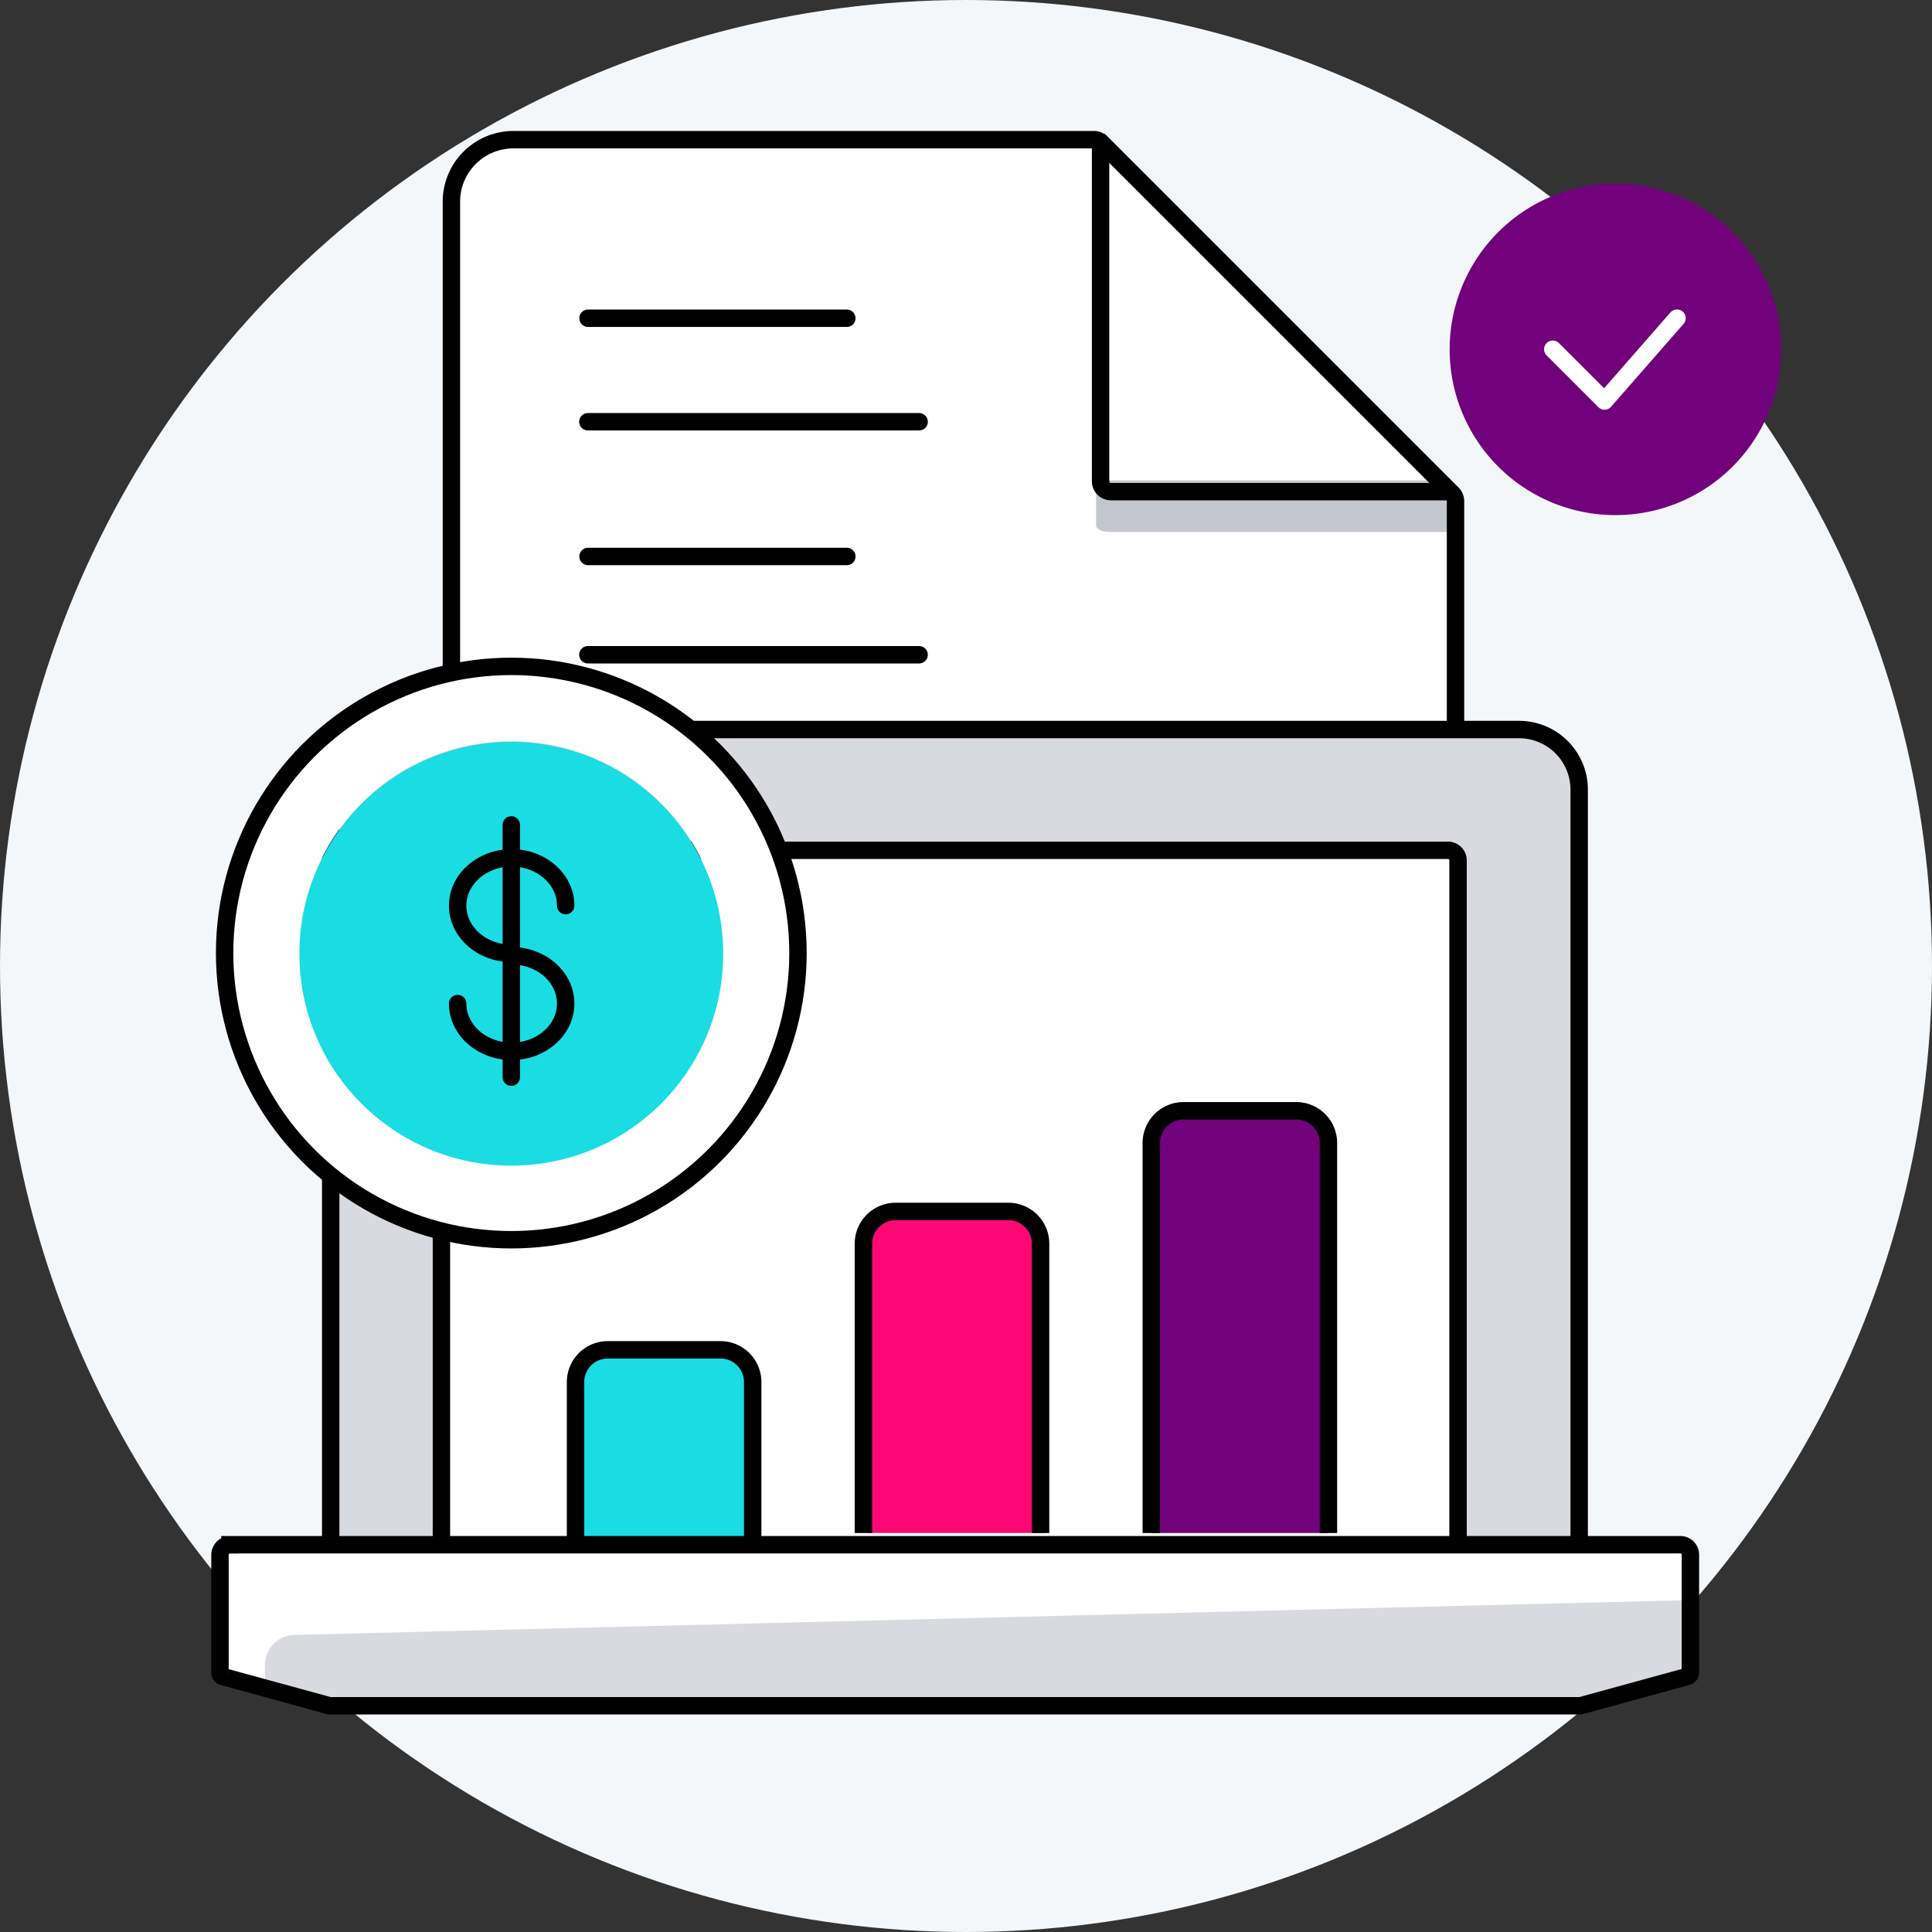<svg xmlns="http://www.w3.org/2000/svg" width="444" height="444" viewBox="0 0 444 444">
  <rect x="0" y="0" width="444" height="444" fill="#333333" stroke="none"/>
  <g id="Data_Validation_and_Clean_Up_" data-name="Data Validation and Clean Up " transform="translate(-732 -648)">
    <circle id="Ellipse_596" data-name="Ellipse 596" cx="222" cy="222" r="222" transform="translate(732 648)" fill="#f3f7fa"/>
    <path id="Path_13426" data-name="Path 13426" d="M147.046,103.357H69.729a2.379,2.379,0,0,1-2.379-2.379V23.66Z" transform="translate(917.58 657.629)" fill="#fff"/>
    <path id="Path_13427" data-name="Path 13427" d="M247.713,106.317V318.256a14.274,14.274,0,0,1-14.274,14.274H31.224A14.274,14.274,0,0,1,16.95,318.256V37.534A14.274,14.274,0,0,1,31.224,23.26H164.686a2.409,2.409,0,0,1,1.665.684l.506.506v77.318a2.379,2.379,0,0,0,2.379,2.379h77.317l.505.506A2.409,2.409,0,0,1,247.713,106.317Z" transform="translate(818.785 656.84)" fill="#fff"/>
    <path id="Path_13434" data-name="Path 13434" d="M147.737,55.04a3.3,3.3,0,0,0,0-2.052V52.1H70.42c-1.308-.03-3.42-.327-3.42-1.636V62.355c0,1.308,2.111,1.606,3.42,1.606h77.317v.892" transform="translate(916.891 706.293)" fill="#c3c7cd"/>
    <path id="Path_13435" data-name="Path 13435" d="M147.046,103.357H69.729a2.379,2.379,0,0,1-2.379-2.379V23.66" transform="translate(917.58 657.629)" fill="none" stroke="#000" stroke-width="4"/>
    <path id="Path_13436" data-name="Path 13436" d="M166.827,24.449l-.506-.506a2.409,2.409,0,0,0-1.665-.684H31.224A14.274,14.274,0,0,0,16.95,37.534V318.256A14.274,14.274,0,0,0,31.224,332.53H233.439a14.274,14.274,0,0,0,14.274-14.274V106.317a2.409,2.409,0,0,0-.684-1.665l-.506-.506Z" transform="translate(818.785 656.84)" fill="none" stroke="#000" stroke-width="4"/>
    <line id="Line_414" data-name="Line 414" x2="59.475" transform="translate(867.138 775.881)" fill="none" stroke="#000" stroke-linecap="round" stroke-width="4"/>
    <line id="Line_416" data-name="Line 416" x2="59.475" transform="translate(867.138 721.136)" fill="none" stroke="#000" stroke-linecap="round" stroke-width="4"/>
    <line id="Line_415" data-name="Line 415" x2="76.128" transform="translate(867.101 798.472)" fill="none" stroke="#000" stroke-linecap="round" stroke-width="4"/>
    <line id="Line_417" data-name="Line 417" x2="76.128" transform="translate(867.101 744.924)" fill="none" stroke="#000" stroke-linecap="round" stroke-width="4"/>
    <path id="Path_13403" data-name="Path 13403" d="M306.32,51.019V224.51h-29.84V67.212a2.3,2.3,0,0,0-2.3-2.313H46.944a2.3,2.3,0,0,0-2.3,2.313V224.048l-.4.463H19.4V51.019A13.826,13.826,0,0,1,33.172,37.14H292.548A13.826,13.826,0,0,1,306.32,51.019Z" transform="translate(788.599 778.516)" fill="#d8dadf"/>
    <path id="Path_13404" data-name="Path 13404" d="M28.2,206.352V49.053a2.313,2.313,0,0,1,2.313-2.313H259.521a2.313,2.313,0,0,1,2.313,2.313v157.3" transform="translate(805.245 796.674)" fill="#fff" stroke="#000" stroke-linecap="round" stroke-width="4"/>
    <path id="Path_13405" data-name="Path 13405" d="M348.411,104.253v27.759l-25.278,6.94H35.878L10.6,132.012V104.253a2.306,2.306,0,0,1,2.3-2.313H346.113a2.306,2.306,0,0,1,2.3,2.313Z" transform="translate(771.954 901.086)" fill="#d8dadf"/>
    <path id="Path_13407" data-name="Path 13407" d="M28.469,121.887l319.541-7.981V103.5a1.153,1.153,0,0,0-1.149-1.157H13.647a3.458,3.458,0,0,0-3.447,3.47v25.445l11.49,3.152v-5.581a6.918,6.918,0,0,1,6.78-6.94Z" transform="translate(771.197 901.842)" fill="#fff"/>
    <path id="Path_13408" data-name="Path 13408" d="M19.4,224.51V51.019A13.826,13.826,0,0,1,33.172,37.14H292.548A13.826,13.826,0,0,1,306.32,51.019V224.51" transform="translate(788.599 778.516)" fill="none" stroke="#000" stroke-width="4"/>
    <path id="Path_13409" data-name="Path 13409" d="M125.852,74.842v89.637H85.14V74.842a7.4,7.4,0,0,1,7.4-7.4h26.024a7.4,7.4,0,0,1,7.287,7.4Z" transform="translate(911.443 835.829)" fill="#72027c"/>
    <path id="Path_13410" data-name="Path 13410" d="M79.772,93.842v37.011H39.06V93.842a7.4,7.4,0,0,1,7.4-7.4H72.486A7.4,7.4,0,0,1,79.772,93.842Z" transform="translate(825.207 871.768)" fill="#19dde2"/>
    <path id="Path_13411" data-name="Path 13411" d="M85.14,164.479V74.842a7.4,7.4,0,0,1,7.4-7.4h26.024a7.4,7.4,0,0,1,7.287,7.4v89.637" transform="translate(911.443 835.829)" fill="none" stroke="#000" stroke-width="4"/>
    <path id="Path_13412" data-name="Path 13412" d="M39.06,131V93.842a7.4,7.4,0,0,1,7.4-7.4H72.486a7.4,7.4,0,0,1,7.287,7.4v37.011" transform="translate(825.207 871.768)" fill="none" stroke="#000" stroke-width="4"/>
    <path id="Path_13413" data-name="Path 13413" d="M12.9,101.959a2.306,2.306,0,0,0-2.3,2.313v27.065a.924.924,0,0,0,.689.9l24.474,6.708H323.248l24.589-6.737a.924.924,0,0,0,.689-.9V104.243a2.306,2.306,0,0,0-2.3-2.313H12.9Z" transform="translate(771.954 901.066)" fill="none" stroke="#000" stroke-linecap="round" stroke-width="4"/>
    <path id="Path_13414" data-name="Path 13414" d="M103.2,82.842v66.5H62.49v-66.5a7.4,7.4,0,0,1,7.4-7.4H95.916A7.4,7.4,0,0,1,103.2,82.842Z" transform="translate(869.055 850.961)" fill="#fb0874"/>
    <path id="Path_13415" data-name="Path 13415" d="M62.1,149.347v-66.5a7.4,7.4,0,0,1,7.4-7.4H95.526a7.4,7.4,0,0,1,7.287,7.4v66.5" transform="translate(868.325 850.961)" fill="none" stroke="#000" stroke-width="4"/>
    <path id="Path_13473" data-name="Path 13473" d="M107.284,15.54A65.884,65.884,0,1,1,41.4,81.424,65.884,65.884,0,0,1,107.284,15.54Zm48.7,65.884a48.7,48.7,0,1,0-48.7,48.7,48.7,48.7,0,0,0,48.7-48.7Z" transform="translate(742.22 785.601)" fill="#fff"/>
    <ellipse id="Ellipse_163" data-name="Ellipse 163" cx="48.697" cy="48.697" rx="48.697" ry="48.697" transform="translate(800.807 818.488)" fill="#19dde2"/>
    <ellipse id="Ellipse_164" data-name="Ellipse 164" cx="65.884" cy="65.884" rx="65.884" ry="65.884" transform="translate(783.62 801.141)" fill="none" stroke="#000" stroke-width="4"/>
    <path id="Path_13482" data-name="Path 13482" d="M76.413,42.74c6.851,0,12.413,4.917,12.413,10.981S83.264,64.7,76.413,64.7,64,59.784,64,53.721" transform="translate(773.174 824.908)" fill="none" stroke="#000" stroke-linecap="round" stroke-width="4"/>
    <path id="Path_13483" data-name="Path 13483" d="M88.826,44.521c0-6.063-5.562-10.981-12.413-10.981S64,38.457,64,44.521,69.562,55.5,76.413,55.5" transform="translate(773.174 811.606)" fill="none" stroke="#000" stroke-linecap="round" stroke-width="4"/>
    <line id="Line_124" data-name="Line 124" y2="57.971" transform="translate(849.504 837.577)" fill="none" stroke="#000" stroke-linecap="round" stroke-width="4"/>
    <path id="Path_14003" data-name="Path 14003" d="M63.315,90.06a38.094,38.094,0,1,0,27,11.1,38.064,38.064,0,0,0-27-11.1Z" transform="translate(1039.806 600.134)" fill="#72027c"/>
    <path id="Path_14004" data-name="Path 14004" d="M33.35,107.6l11.895,11.9L61.9,100.46" transform="translate(1055.496 620.659)" fill="none" stroke="#fff" stroke-linecap="round" stroke-linejoin="round" stroke-width="4"/>
  </g>
</svg>
